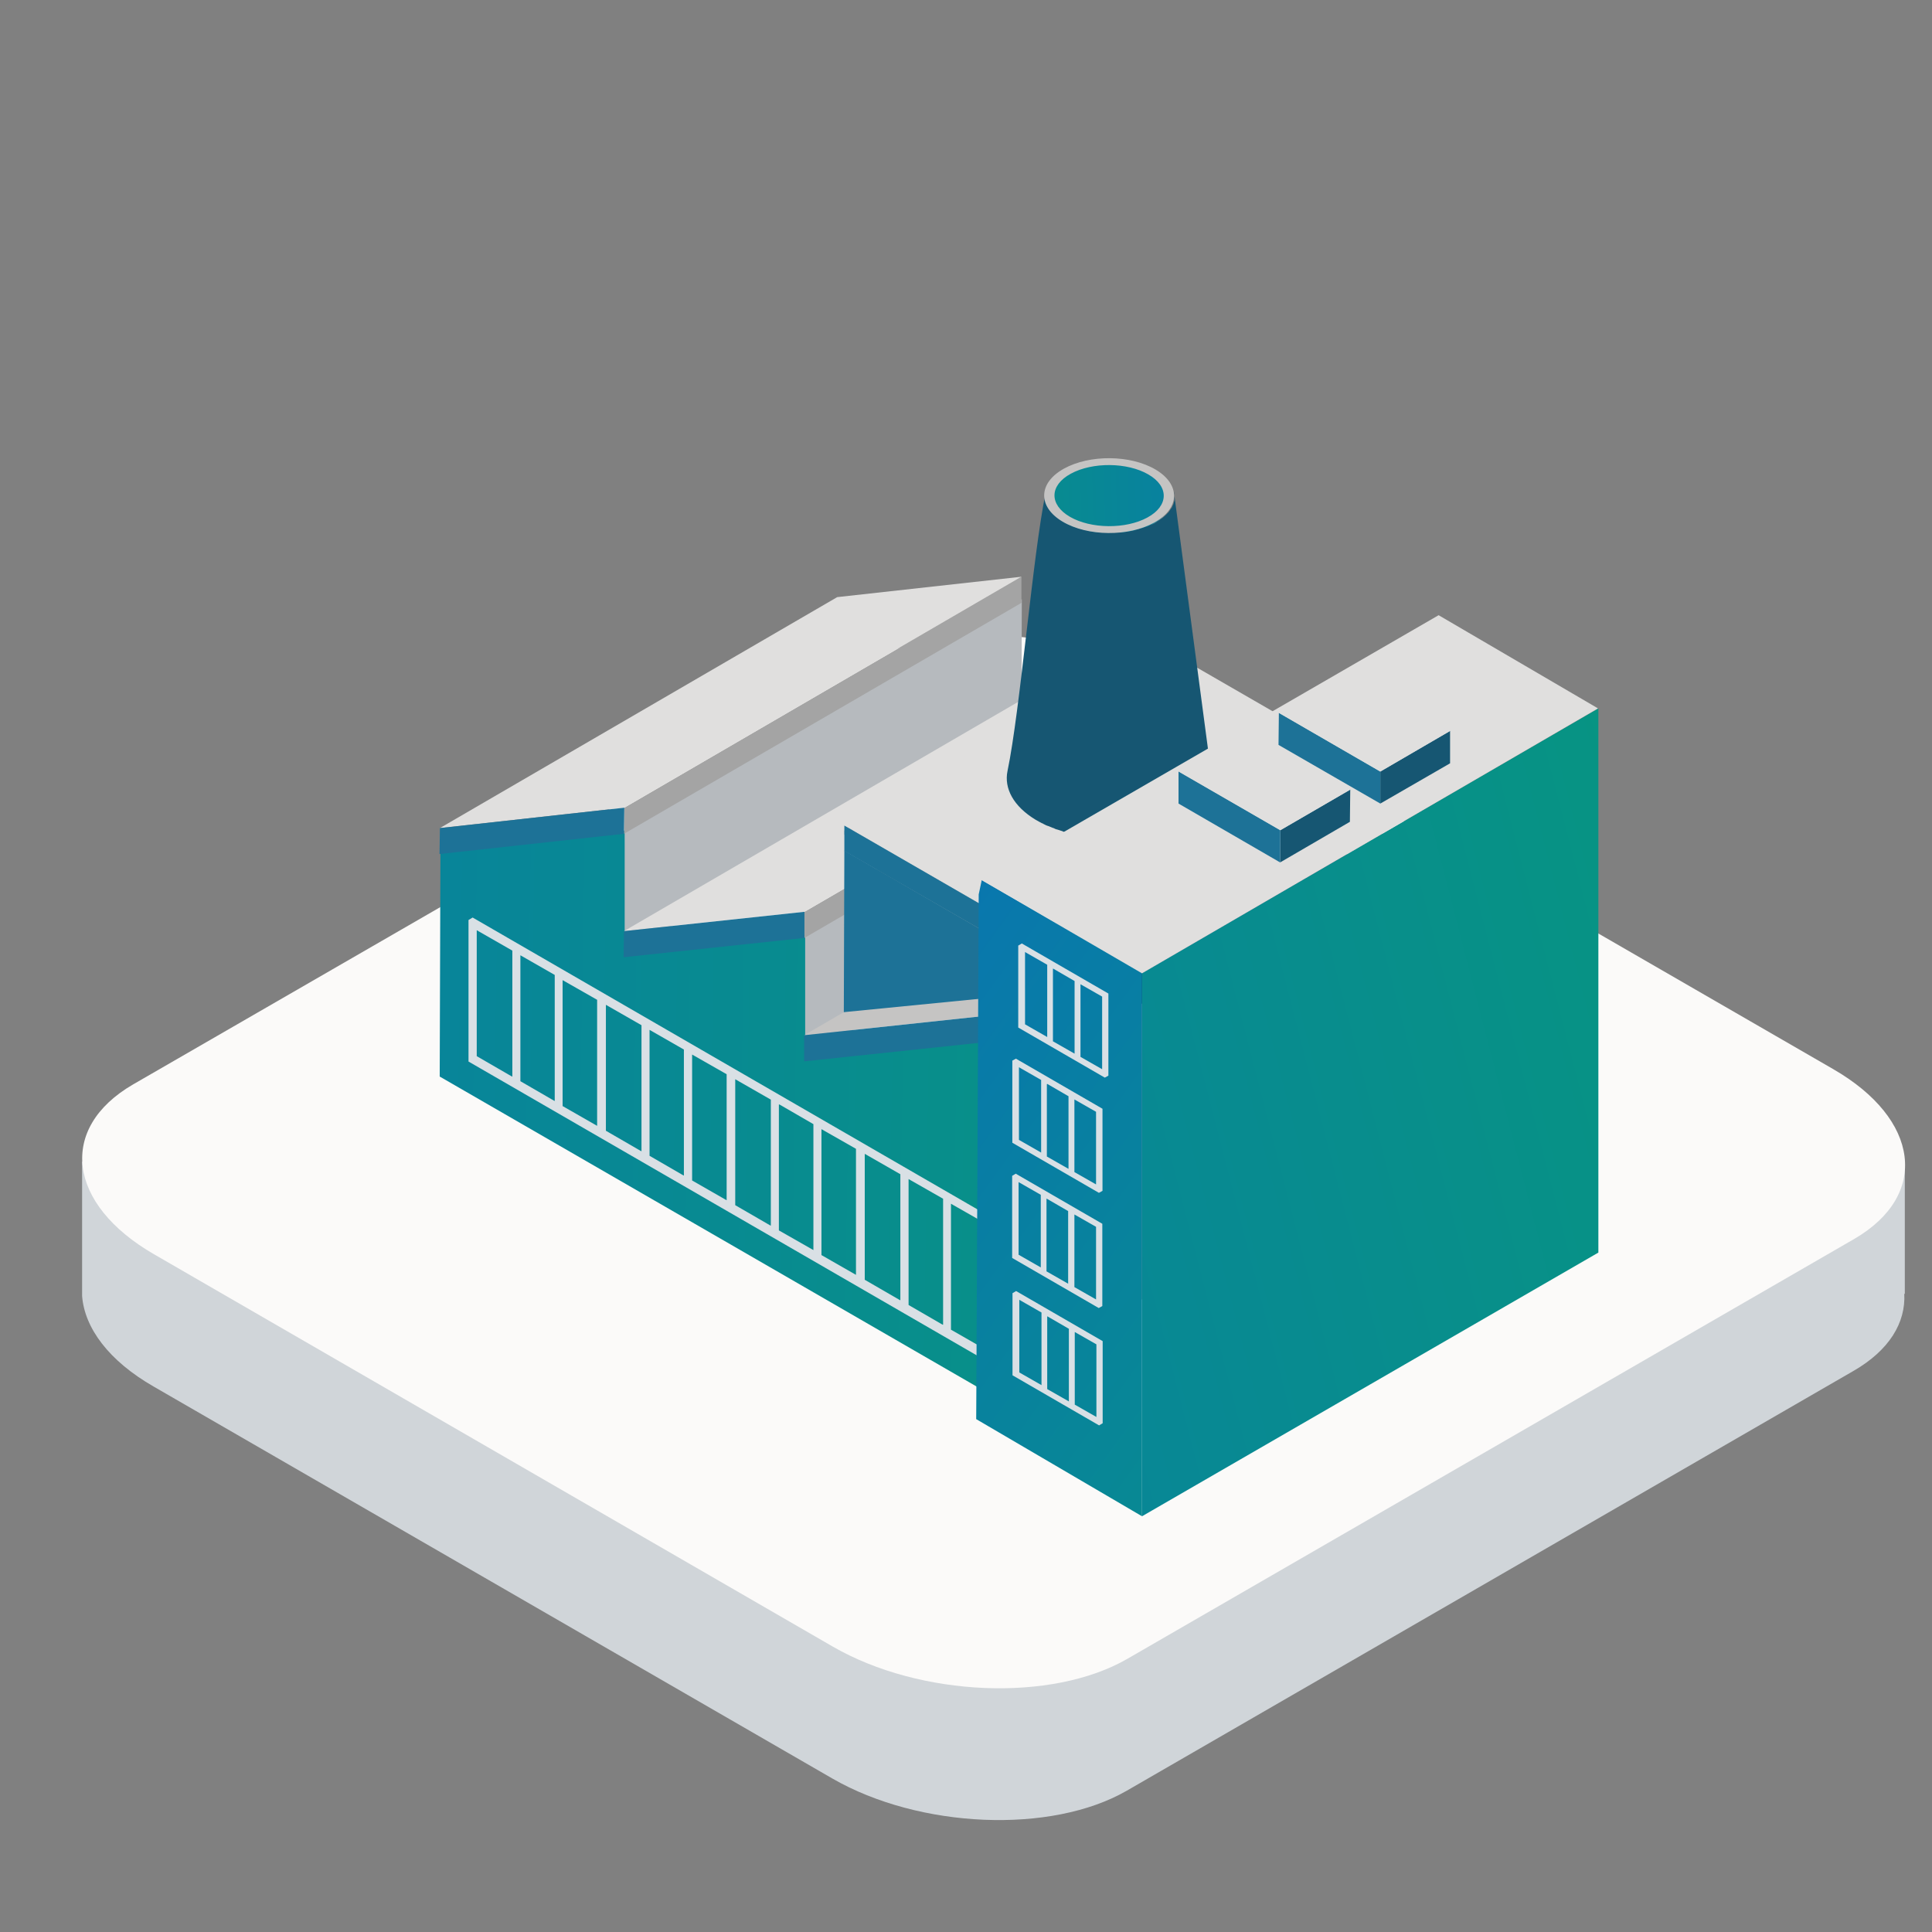 <?xml version="1.0" encoding="UTF-8"?> <svg xmlns="http://www.w3.org/2000/svg" xmlns:xlink="http://www.w3.org/1999/xlink" id="Layer_1" version="1.1" viewBox="0 0 1080 1080"><rect x="0" y="0" width="1080" height="1080" fill="#808080" stroke="none"/><defs><style> .st0 { fill: url(#linear-gradient2); } .st1 { fill: #fbfaf9; } .st2 { fill: #165672; } .st3 { fill: #b6babe; } .st4 { fill: #a4a4a4; } .st5 { fill: url(#linear-gradient1); } .st6 { fill: #123155; } .st7 { fill: #1d7297; } .st8 { fill: #acb5bc; } .st9 { fill: #d0d5d9; } .st10 { fill: #5d3839; } .st11 { fill: #99a1a8; } .st12 { fill: #d9e0e5; } .st13 { fill: url(#linear-gradient3); } .st14 { fill: #c5c4c3; } .st15 { fill: url(#linear-gradient); } .st16 { fill: #e0dfde; } </style><linearGradient id="linear-gradient" x1="1538.6" y1="638.9" x2="-380.2" y2="607.2" gradientUnits="userSpaceOnUse"><stop offset="0" stop-color="#06b059"></stop><stop offset="1" stop-color="#0970b8"></stop></linearGradient><linearGradient id="linear-gradient1" x1="342.9" y1="285.2" x2="766.3" y2="275.4" xlink:href="#linear-gradient"></linearGradient><linearGradient id="linear-gradient2" x1="1731.3" y1="372.4" x2="-57.1" y2="834.4" xlink:href="#linear-gradient"></linearGradient><linearGradient id="linear-gradient3" x1="1211.3" y1="1116.4" x2="389.8" y2="522.2" xlink:href="#linear-gradient"></linearGradient></defs><g><path id="Fill-2" class="st9" d="M1064.8,723.4h0v-70.1l-130.5-33.7-289.2-167.1c-48.6-28-122.3-31.2-164.6-6.8l-296.2,171.1-138.4,32.6v75.1h0c1.4,17.9,14.9,36.2,40,50.6l379.4,219.1c48.6,28,122.3,31.2,164.6,6.8l406.3-234.7c19.9-11.5,29.2-26.9,28.3-43.2"></path><path id="Fill-4" class="st1" d="M1036.5,692.6l-406.3,234.7c-42.3,24.4-115.8,21.3-164.6-6.8l-379.4-219.3c-48.6-28-54-70.5-11.8-95l406.3-234.5c42.3-24.4,115.8-21.3,164.6,6.8l379.4,219.1c48.6,28,54,70.5,11.8,95"></path></g><g><polygon id="Fill-6" class="st3" points="349.1 464.1 571.2 335 571 404 348.8 533.1 349.1 464.1"></polygon><polygon id="Fill-8" class="st3" points="449.9 522.3 671.9 393.2 671.8 462.2 449.7 591.3 449.9 522.3"></polygon><polygon id="Fill-10" class="st4" points="550.8 580.5 772.9 451.4 772.3 648.4 550.3 777.5 550.8 580.5"></polygon><path id="Fill-12" class="st15" d="M550.8,580.5l-.5,197.1c-101.5-58.7-203.1-117.2-304.5-175.8l.4-126.1,103-11.4v69l100.9-10.8v69l100.9-10.8-.2-.2Z"></path><path id="Fill-14" class="st12" d="M408.6,675.2v-73.1,73.1l22,12.8s-22-12.8-22-12.8ZM336.5,560.3h0v73.1-73.1ZM286.2,601.8l-19.7-11.4v-70.4l19.9,11.4v70.4h-.2ZM309.9,615.4l-19-11v-70.4l19.2,11v70.4h-.2ZM333.7,629.3l-19.2-11v-70.4l19.3,11v70.4h-.2ZM358.4,643.5l-19.7-11.4v-70.4l19.9,11.4v70.4h-.2ZM382.1,657.1l-19-11v-70.4l19.2,11v70.4h-.2ZM406.1,670.9l-19.2-11v-70.4l19.3,11v70.4h-.2ZM430.7,685.1l-19.7-11.4v-70.4l19.9,11.4v70.4h-.2ZM435.7,617.4l19,11v70.4l-19.3-11v-70.4h.4ZM478.4,712.6l-19.2-11v-70.4l19.3,11v70.4h-.2ZM503.1,726.8l-19.7-11.4v-70.4l19.9,11.4v70.4h-.2ZM526.9,740.5l-19-11v-70.4l19.3,11v70.4h-.4ZM550.8,754.3l-19.2-11v-70.4l19.3,11v70.4h-.2ZM264.2,512.9l-2.3,1.4v79.1c96.8,56,194,112.1,291.1,168.3l2.3-1.4v-79.1c-96.8-56-194-112.1-291.1-168.3h0Z"></path><polygon id="Fill-16" class="st4" points="349 451.5 571 322.4 571 337 348.8 466.1 349 451.5"></polygon><polygon id="Fill-18" class="st16" points="245.9 462.9 468 333.8 571 322.4 349 451.5 245.9 462.9"></polygon><polygon id="Fill-20" class="st7" points="349 451.5 348.8 466.1 245.7 477.4 245.9 462.9 349 451.5"></polygon><polygon id="Fill-22" class="st4" points="449.7 509.7 671.8 380.6 671.8 395.3 449.7 524.3 449.7 509.7"></polygon><polygon id="Fill-24" class="st16" points="348.8 520.5 570.8 391.4 671.8 380.6 449.7 509.7 348.8 520.5"></polygon><polygon id="Fill-26" class="st7" points="449.7 509.7 449.7 524.3 348.6 535.1 348.8 520.5 449.7 509.7"></polygon><polygon id="Fill-28" class="st14" points="449.5 578.7 671.6 449.6 772.7 439 550.6 567.9 449.5 578.7"></polygon><polygon id="Fill-30" class="st10" points="550.6 567.9 772.7 439 772.7 453.5 550.6 582.6 550.6 567.9"></polygon><polygon id="Fill-32" class="st7" points="472 475.5 578.5 537 578.3 555.3 471.7 565.8 472 475.5"></polygon><polygon id="Fill-34" class="st6" points="578.5 537 753 435.6 752.8 494.5 578.3 595.9 578.5 537"></polygon><polygon id="Fill-36" class="st11" points="472 464.3 646.6 363 646.6 365.2 472 466.6 472 464.3"></polygon><polygon id="Fill-38" class="st8" points="472 466.6 646.6 365.2 753 426.7 578.5 528 472 466.6"></polygon><polygon id="Fill-40" class="st6" points="578.5 523 753 421.6 753 435.6 578.5 537 578.5 523"></polygon><polygon id="Fill-42" class="st16" points="472 461.5 646.6 360.2 753 421.6 578.5 523 472 461.5"></polygon><polygon id="Fill-44" class="st7" points="578.5 523 578.5 537 472 475.7 472 464.3 472 461.5 578.5 523"></polygon><polygon id="Fill-46" class="st7" points="449.5 578.7 550.6 567.9 550.6 582.6 449.5 593.3 449.5 578.7"></polygon><path id="Fill-48" class="st5" d="M644.8,265c-13.3-8-35.1-8.2-48.6-.5-13.7,7.6-14,20.2-.7,28.2,13.3,8,35.1,8.2,48.6.5,13.7-7.6,14-20.2.7-28.2"></path><path id="Fill-50" class="st2" d="M677.3,435.8v-2.7c0-.7,0-1.4-.4-2.1l-20.6-155.4h0v-.9c0,.7.2,1.4.2,2.1v2.7h0c0,.7-.4,1.2-.5,2,0,.2,0,.4-.2.5-.2.5-.5,1.1-.7,1.6,0,0,0,.4-.4.5-.4.7-.9,1.4-1.4,2.1,0,.2-.4.4-.5.5-.5.5-.9,1.1-1.4,1.4l-.4.4c-.5.5-1.2,1.1-2,1.6,0,0-.4.2-.5.4-.9.5-1.8,1.2-2.7,1.8s-1.8.9-2.7,1.2c-.4,0-.5.2-.9.4-.5.4-1.2.5-2,.7-.4,0-.7.2-1.1.4-.5.2-1.2.4-2,.5-.4,0-.7.2-1.1.4-.4,0-.9.2-1.2.4-1.2.4-2.7.5-3.9.9h-.7c-.9,0-2,.4-2.8.4h-11.5c-.7,0-1.4,0-2.1-.2h-1.1c-.9,0-1.8-.2-2.5-.4h-.5c-1.1-.2-2-.4-3-.7-.4,0-.5,0-.9-.2-.7-.2-1.4-.4-2.1-.5-.4,0-.9-.4-1.2-.4-.5-.2-1.1-.4-1.6-.5s-1.1-.5-1.8-.7c-.4-.2-.9-.4-1.2-.5-1.1-.5-2.1-1.1-3.2-1.6-.5-.4-1.1-.7-1.6-1.1-.4-.4-.9-.5-1.2-.9-.5-.4-.9-.7-1.2-1.1s-.7-.5-1.1-.9c-.4-.4-.7-.7-1.1-1.1-.4-.4-.5-.7-.9-.9-.4-.4-.5-.9-.9-1.2-.2-.4-.5-.7-.7-.9-.2-.4-.4-.9-.5-1.2,0-.4-.4-.7-.4-.9,0-.5-.2-.9-.4-1.4,0-.4-.2-.5-.2-.9v-2.3c0-.7,0-1.6.4-2.3v.7s-.2.9-.4,1.2v-1.1c-7.1,33.7-14.2,121.5-21.3,155.4-2,9.6,3.2,19.7,15.8,27.3h0c1.2.7,2.5,1.4,3.7,2,.4,0,.7.4.9.5.4,0,.7.4,1.1.5.5.2.9.4,1.4.5.9.4,1.8.7,2.7,1.1.4,0,.5.2.9.4.5.2,1.1.4,1.6.5.7.2,1.4.5,2.1.7.4,0,.5.2.9.4.7.2,1.4.4,2.1.5.5,0,1.1.4,1.8.5h.5c1.2.4,2.5.5,3.7.7h.5c1.4.2,2.8.5,4.4.7h2c.9,0,1.6.2,2.5.4h14.4c.7,0,1.4,0,2.3-.2.9,0,1.8,0,2.5-.2h.5c.5,0,1.1,0,1.6-.2,1.2,0,2.5-.4,3.9-.5h.9c.7,0,1.4-.4,2.1-.5.5,0,1.1-.2,1.8-.4,1.4-.4,2.7-.7,3.9-1.1.4,0,.5,0,.9-.2h0c1.4-.4,2.8-.9,4.3-1.4.4,0,.9-.4,1.2-.5,1.1-.4,2.1-.9,3.2-1.2.4,0,.9-.4,1.2-.5,1.4-.7,2.7-1.2,3.9-2,.9-.5,1.6-.9,2.3-1.4h0c1.1-.7,2-1.2,2.8-2,.2-.2.5-.4.7-.5.7-.5,1.4-1.2,2.1-1.8,0,0,.2,0,.4-.2h0s.5-.7.9-.9c.4-.4.5-.5.9-.9.2-.4.5-.5.7-.9.2-.2.5-.5.7-.7h0s.4-.4.4-.5c.4-.4.5-.7.9-1.1,0-.2.4-.4.4-.5s.4-.4.4-.5v-.4c.5-.9.9-1.6,1.4-2.5h0v-.2c.4-.7.5-1.4.9-2.1v-.7l.5-2.1v-.2h0c0-.7.2-1.6.4-2.3v-.2"></path><path id="Fill-52" class="st14" d="M641.4,289.3c-12.1,6.6-31.6,6.4-43.3-.4s-11.5-17.6.5-24.1c12.1-6.6,31.6-6.4,43.3.4,11.7,6.7,11.5,17.6-.5,24.1M646,262.5c-14-8.3-36.9-8.5-51.3-.5-14.4,8-14.7,21.3-.7,29.6,14,8.3,36.9,8.5,51.3.5,14.4-8,14.7-21.3.7-29.6"></path><polygon id="Fill-54" class="st0" points="893.5 396 638.4 544 638.4 847.6 893.5 700.2 893.5 396"></polygon><polygon id="Fill-56" class="st13" points="638.4 543.6 548.8 492 547.1 500 547.1 500 547.1 500.3 545.8 774.7 545.8 774.7 545.7 793.3 638.4 847.6 638.4 543.6"></polygon><polygon id="Fill-58" class="st16" points="804.2 343.9 548.8 491.6 548.8 492 638.4 544.1 893.3 396 804.2 343.9"></polygon><path id="Fill-60" class="st12" d="M600.6,678.9l12.1,6.9v40.6l-12.1-6.9v-40.6ZM585.2,670.1l11.9,6.9v40.6l-12.1-6.9v-40.6h.2ZM569.4,660.8l12.4,7.1v40.6l-12.4-7.1v-40.6ZM616.2,730v-45.9l-48.4-28-2,1.2v45.9l48.4,28,2-1.1v-.2Z"></path><path id="Fill-62" class="st12" d="M585.4,605.9l11.9,6.9v40.6l-12.1-6.9v-40.4l.2-.2ZM569.6,596.6l12.4,7.1v40.6l-12.4-7.1v-40.6ZM612.7,662.1l-12.1-6.9v-40.6l12.1,6.9v40.6ZM565.9,592.9v45.9l48.4,28,2-1.1v-45.9l-48.4-28-2,1.1Z"></path><path id="Fill-64" class="st12" d="M567.6,725.6h0v42.7-42.7ZM585.6,735.9l11.9,6.9v40.6l-12.1-6.9v-40.6h.2ZM569.8,726.6l12.4,7.1v40.6l-12.4-7.1v-40.6ZM612.9,792.1l-12.1-6.9v-40.6l12.1,6.9s0,40.6,0,40.6ZM566,722.9v45.9l48.4,28,2-1.2v-45.9l-48.4-28-2,1.2Z"></path><path id="Fill-66" class="st12" d="M588.8,541.5l11.9,6.9v40.6l-12.1-6.9v-40.6h.2ZM573,532.2l12.4,7.1v40.4l-12.4-7.1v-40.6.2ZM616.1,597.7l-12.1-6.9v-40.6l12.1,6.9s0,40.6,0,40.6ZM569.2,528.5v45.9l48.4,28,2-1.1v-45.9l-48.4-28-2,1.2v-.2Z"></path><polygon id="Fill-68" class="st2" points="810.6 408.6 810.6 426.7 771.6 449.2 771.6 431.3 810.6 408.6"></polygon><polygon id="Fill-70" class="st7" points="771.6 431.3 771.6 449.2 714.7 416.4 714.9 398.5 771.6 431.3"></polygon><polygon id="Fill-72" class="st16" points="810.6 408.6 771.6 431.3 714.9 398.5 753.9 375.8 810.6 408.6"></polygon><polygon id="Fill-74" class="st2" points="754.8 441.4 754.6 459.4 715.6 482.1 715.7 464.1 754.8 441.4"></polygon><polygon id="Fill-76" class="st7" points="715.7 464.1 715.6 482.1 658.8 449.2 658.8 431.3 715.7 464.1"></polygon><polygon id="Fill-78" class="st16" points="754.8 441.4 715.7 464.1 659 431.3 697.8 408.6 754.8 441.4"></polygon></g></svg> 